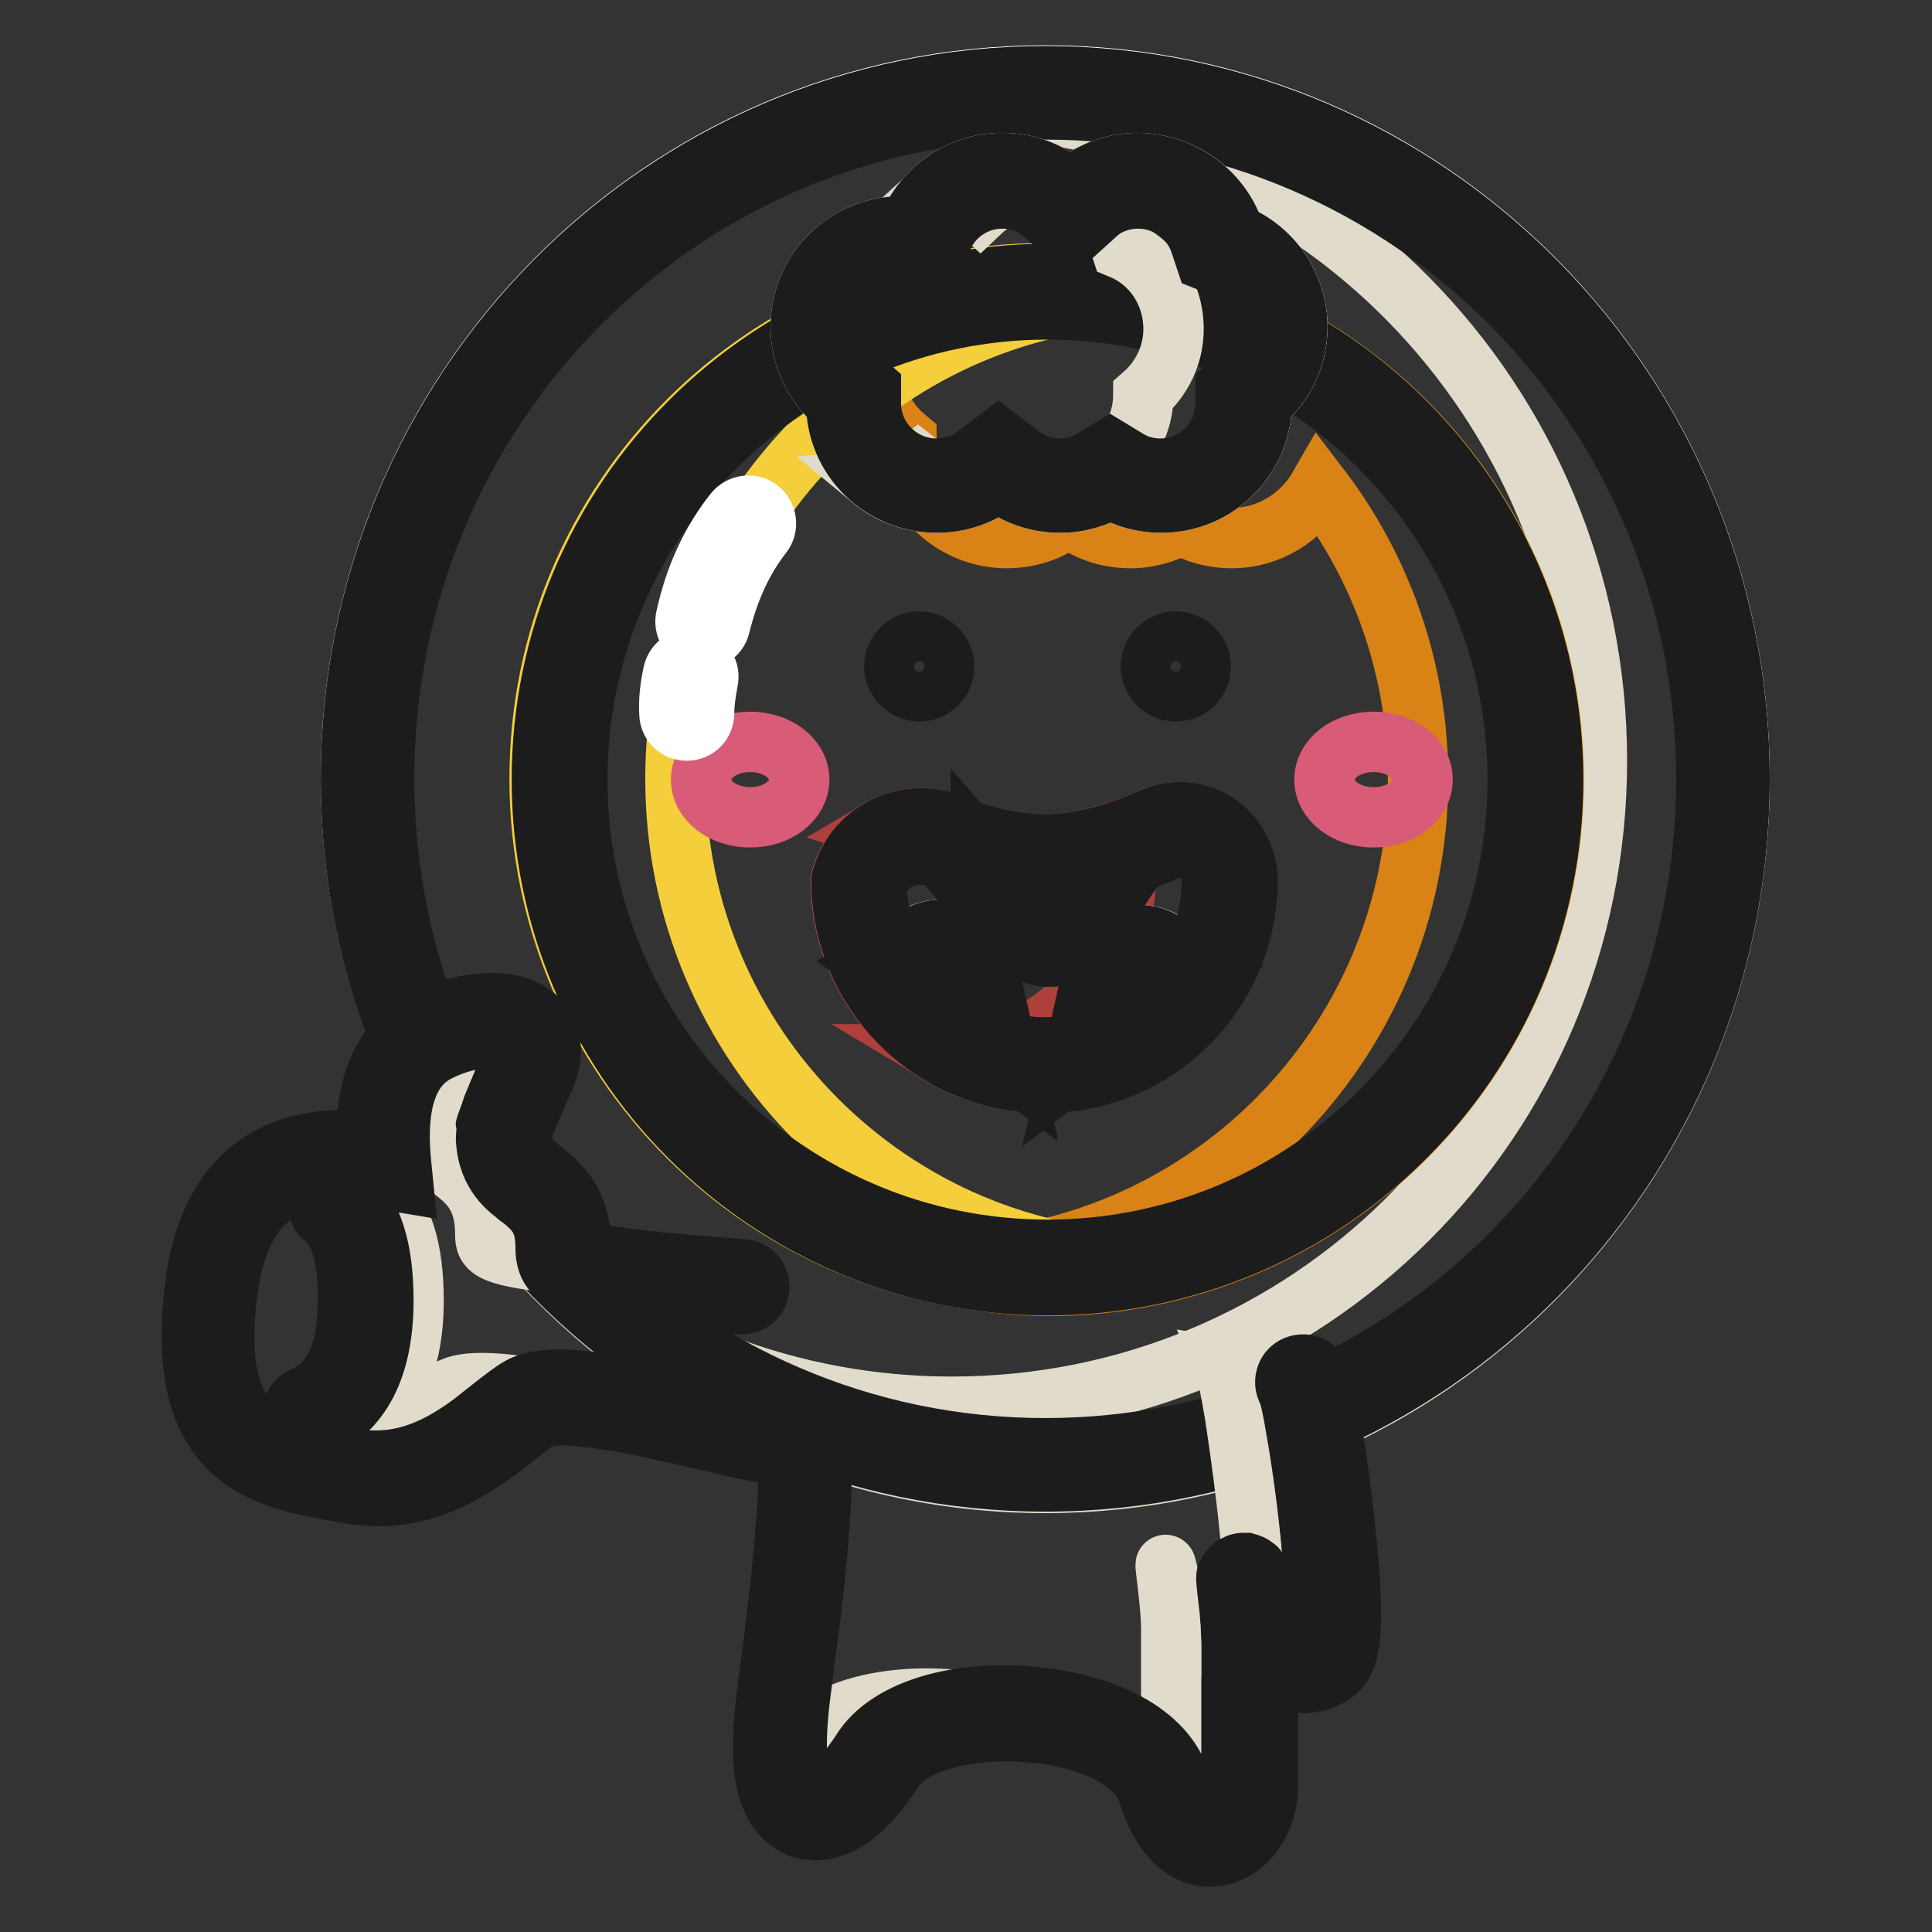 <?xml version="1.0" encoding="utf-8"?>
<!-- Svg Vector Icons : http://www.onlinewebfonts.com/icon -->
<!DOCTYPE svg PUBLIC "-//W3C//DTD SVG 1.1//EN" "http://www.w3.org/Graphics/SVG/1.1/DTD/svg11.dtd">
<svg version="1.1" xmlns="http://www.w3.org/2000/svg" xmlns:xlink="http://www.w3.org/1999/xlink" x="0px" y="0px" viewBox="0 0 256 256" enable-background="new 0 0 256 256" xml:space="preserve">
<rect x="0" y="0" width="256" height="256" fill="#333333" stroke="none"/>
<g> <path stroke-width="8" fill-opacity="0" stroke="#ffffff"  d="M46.5,103.1c0,51.4,41.2,93.1,92,93.1c50.8,0,92-41.7,92-93.1S189.3,10,138.5,10 C87.7,10,46.5,51.7,46.5,103.1z"/> <path stroke-width="8" fill-opacity="0" stroke="#e1dbcb"  d="M70.2,165.7c15,12.9,34.6,20.7,55.9,20.7c47.2,0,85.5-37.8,85.5-85.6c0-47.8-38.3-86.6-85.5-86.6 c-8.2,0-16.2,1.2-23.8,3.4c11.1-4.8,23.3-7.5,36.2-7.5c50.8,0,92,41.7,92,93.2c0,51.4-41.2,93.2-92,93.2 C111.4,196.5,87,184.6,70.2,165.7z"/> <path stroke-width="8" fill-opacity="0" stroke="#f5ab1c"  d="M71.9,103.3c0,37,30,67,67,67c37,0,67-30,67-67c0-37-30-67-67-67C101.9,36.3,71.9,66.3,71.9,103.3z"/> <path stroke-width="8" fill-opacity="0" stroke="#d98215"  d="M118.2,167c1.9,0.2,3.8,0.2,5.7,0.2c35.3,0,64-28.7,64-64c0-14.6-4.9-28-13.1-38.7c-2.3,4-6.6,6.8-11.6,6.8 c-2.4,0-4.7-0.6-6.7-1.8c-2,1.1-4.2,1.8-6.7,1.8c-3.1,0-5.9-1-8.2-2.8c-2.3,1.8-5.1,2.8-8.2,2.8c-7.3,0-13.3-5.9-13.3-13.2 c-2.9-2.4-4.7-6.1-4.7-10.1c0-3.2,1.1-6.1,3-8.4c-0.1,0-0.2,0-0.3,0c6.5-2.1,13.5-3.2,20.7-3.2c37,0,67,30,67,67c0,37-30,67-67,67 C131.6,170.3,124.7,169.1,118.2,167z"/> <path stroke-width="8" fill-opacity="0" stroke="#f4ce3b"  d="M159.2,167c-1.9,0.2-3.8,0.2-5.7,0.2c-35.3,0-64-28.7-64-64c0-35.3,28.7-64,64-64c1.9,0,3.8,0.1,5.7,0.2 c-6.5-2.1-13.5-3.2-20.7-3.2c-37,0-67,30-67,67c0,37,30,67,67,67C145.7,170.3,152.7,169.1,159.2,167z"/> <path stroke-width="8" fill-opacity="0" stroke="#1d1c1d"  d="M121.8,91.6c-1.8,0-3.3-1.5-3.3-3.3s1.5-3.3,3.3-3.3c1.8,0,3.3,1.5,3.3,3.3S123.7,91.6,121.8,91.6z  M155.8,91.6c-1.8,0-3.3-1.5-3.3-3.3s1.5-3.3,3.3-3.3c1.8,0,3.3,1.5,3.3,3.3S157.7,91.6,155.8,91.6z"/> <path stroke-width="8" fill-opacity="0" stroke="#d85b78"  d="M92.9,103.3c0,2.8,2.9,5,6.5,5s6.5-2.2,6.5-5c0-2.8-2.9-5-6.5-5S92.9,100.5,92.9,103.3z"/> <path stroke-width="8" fill-opacity="0" stroke="#d85b78"  d="M175.5,103.3c0,2.8,2.9,5,6.5,5s6.5-2.2,6.5-5c0-2.8-2.9-5-6.5-5S175.5,100.5,175.5,103.3z"/> <path stroke-width="8" fill-opacity="0" stroke="#cf504d"  d="M126,109.2c4.5,1.8,8.6,2.7,12.3,2.7c4.3,0,9.1-1.2,14.3-3.5c4.5-2,9.8,0,11.8,4.6c0.5,1.1,0.8,2.4,0.8,3.6 c0,14.8-12,26.9-26.9,26.9c-14.8,0-26.9-12-26.9-26.9c1.5-5.8,7.4-9.3,13.3-7.8C125.2,108.9,125.6,109.1,126,109.2z"/> <path stroke-width="8" fill-opacity="0" stroke="#af3f3b"  d="M130.7,110.8c-1.9,0.4-3.8,0.6-5.5,0.6c-2.7,0-5.5-0.5-8.6-1.5c2.4-1.4,5.3-1.9,8.2-1.1 c0.4,0.1,0.9,0.2,1.3,0.4C127.6,109.9,129.2,110.4,130.7,110.8z M147.3,110.4c1.7-0.5,3.5-1.2,5.4-2c4.5-2,9.8,0,11.8,4.6 c0.5,1.1,0.8,2.4,0.8,3.6c0,14.8-12,26.9-26.9,26.9c-5.1,0-9.8-1.4-13.8-3.8h0.6c13.3,0,24-10.7,24-24c0-1.1-0.2-2.2-0.7-3.2 C148.2,111.7,147.7,111,147.3,110.4L147.3,110.4z"/> <path stroke-width="8" fill-opacity="0" stroke="#ffffff"  d="M115.5,127.6l5.9-3.5c3-1.8,6.9-0.8,8.7,2.2c0.3,0.6,0.6,1.2,0.7,1.8l3,13.2 M160.2,128.3l-5.9-3.5 c-3-1.8-6.9-0.8-8.7,2.2c-0.3,0.6-0.6,1.2-0.7,1.8l-3,13.2 M123.8,112.6l10.2,11.9c2.3,2.6,6.3,2.9,8.9,0.7 c0.4-0.4,0.8-0.8,1.1-1.3l7.6-11.3"/> <path stroke-width="8" fill-opacity="0" stroke="#1d1c1d"  d="M130,112.6l7.6,8.8c0.6,0.7,1.7,0.8,2.4,0.2c0.1-0.1,0.2-0.2,0.3-0.3l5.9-8.7h5.6l-7.6,11.3 c-0.3,0.5-0.7,0.9-1.1,1.3c-2.6,2.3-6.6,2-8.9-0.7l-10.3-11.8H130z"/> <path stroke-width="8" fill-opacity="0" stroke="#1d1c1d"  d="M123.8,112.6l10.2,11.9c2.3,2.6,6.3,2.9,8.9,0.7c0.4-0.4,0.8-0.8,1.1-1.3l7.6-11.3h-5.6l-5.9,8.7 c-0.1,0.1-0.2,0.2-0.3,0.3c-0.7,0.6-1.7,0.5-2.4-0.2l-7.6-8.8H123.8z"/> <path stroke-width="8" fill-opacity="0" stroke="#1d1c1d"  d="M130,112.6l7.6,8.8c0.6,0.7,1.7,0.8,2.4,0.2c0.1-0.1,0.2-0.2,0.3-0.3l5.9-8.7h5.6l-7.6,11.3 c-0.3,0.5-0.7,0.9-1.1,1.3c-2.6,2.3-6.6,2-8.9-0.7l-10.3-11.8H130z M123.8,112.6l10.2,11.9c2.3,2.6,6.3,2.9,8.9,0.7 c0.4-0.4,0.8-0.8,1.1-1.3l7.6-11.3h-5.6l-5.9,8.7c-0.1,0.1-0.2,0.2-0.3,0.3c-0.7,0.6-1.7,0.5-2.4-0.2l-7.6-8.8H123.8z M119.5,130.6 l4.2-2.5c0.8-0.5,1.8-0.2,2.3,0.6c0.1,0.1,0.2,0.3,0.2,0.5l1.8,7.8l5.8,4.4l-3-13.2c-0.1-0.6-0.4-1.3-0.7-1.8c-1.8-3-5.7-4-8.7-2.2 l-5.9,3.5L119.5,130.6z M123.8,128.1c0.8-0.5,1.8-0.2,2.3,0.6c0.1,0.1,0.2,0.3,0.2,0.5l1.8,7.8l5.8,4.3l-3-13.2 c-0.1-0.6-0.4-1.3-0.7-1.8c-1.8-3-5.7-4-8.7-2.2l-5.9,3.5l4,3L123.8,128.1z M156.1,131.3l-4.2-2.5c-0.8-0.5-1.8-0.2-2.3,0.6 c-0.1,0.1-0.2,0.3-0.2,0.5l-1.8,7.8l-5.8,4.4l3-13.2c0.1-0.6,0.4-1.3,0.7-1.8c1.8-3,5.7-4,8.7-2.2l5.9,3.5L156.1,131.3z  M151.9,128.8c-0.8-0.5-1.8-0.2-2.3,0.6c-0.1,0.1-0.2,0.3-0.2,0.5l-1.8,7.8l-5.8,4.3l3-13.2c0.1-0.6,0.4-1.3,0.7-1.8 c1.8-3,5.7-4,8.7-2.2l5.9,3.5l-4,3L151.9,128.8z"/> <path stroke-width="8" fill-opacity="0" stroke="#1d1c1d"  d="M130,112.6l7.6,8.8c0.6,0.7,1.7,0.8,2.4,0.2c0.1-0.1,0.2-0.2,0.3-0.3l5.9-8.7h5.6l-7.6,11.3 c-0.3,0.5-0.7,0.9-1.1,1.3c-2.6,2.3-6.6,2-8.9-0.7l-10.3-11.8H130z M123.8,112.6l10.2,11.9c2.3,2.6,6.3,2.9,8.9,0.7 c0.4-0.4,0.8-0.8,1.1-1.3l7.6-11.3h-5.6l-5.9,8.7c-0.1,0.1-0.2,0.2-0.3,0.3c-0.7,0.6-1.7,0.5-2.4-0.2l-7.6-8.8H123.8z"/> <path stroke-width="8" fill-opacity="0" stroke="#1d1c1d"  d="M138.4,138.8c12.3,0,22.2-9.9,22.2-22.2c0-0.6-0.1-1.2-0.4-1.7c-1-2.2-3.5-3.1-5.7-2.2 c-5.8,2.6-11.2,3.9-16.2,3.9c-4.4,0-9.1-1-14.1-3c-0.2-0.1-0.5-0.2-0.7-0.2c-3.1-0.8-6.3,0.9-7.4,3.9 C116.5,129.2,126.3,138.8,138.4,138.8z M138.4,111.9c4.3,0,9.1-1.2,14.3-3.5c4.5-2,9.8,0,11.8,4.6c0.5,1.1,0.8,2.4,0.8,3.6 c0,14.8-12,26.9-26.9,26.9c-14.8,0-26.9-12-26.9-26.9c1.5-5.8,7.4-9.3,13.3-7.8c0.4,0.1,0.9,0.2,1.3,0.4 C130.5,111,134.6,111.9,138.4,111.9z"/> <path stroke-width="8" fill-opacity="0" stroke="#1d1c1d"  d="M138.5,191.9c48.4,0,87.6-39.7,87.6-88.7c0-49-39.2-88.7-87.6-88.7c-48.4,0-87.6,39.7-87.6,88.7 C50.9,152.1,90.1,191.9,138.5,191.9z M138.5,196.3c-50.8,0-92-41.7-92-93.1c0-51.4,41.2-93.1,92-93.1c50.8,0,92,41.7,92,93.1 C230.5,154.6,189.3,196.3,138.5,196.3z"/> <path stroke-width="8" fill-opacity="0" stroke="#1d1c1d"  d="M138.8,165.6c34.4,0,62.3-27.9,62.3-62.3c0-34.4-27.9-62.3-62.3-62.3c-34.4,0-62.3,27.9-62.3,62.3 C76.5,137.7,104.4,165.6,138.8,165.6z M138.8,170.3c-37,0-67-30-67-67c0-37,30-67,67-67c37,0,67,30,67,67 C205.8,140.3,175.8,170.3,138.8,170.3z"/> <path stroke-width="8" fill-opacity="0" stroke="#ffffff"  d="M172.8,183.2c0.4,0.9,0.9,3,1.4,6.2c0.8,4.8,4.3,27.9,1.5,30.3c-2.8,2.4-8.3,1-10-7.1c-1.7-8,0,0.7,0,5.4 v18.8c0,6.5-7.9,11.5-11.4,0c-3.5-11.5-31.9-13.2-38-3.5c-6.1,9.6-12.3,8.4-12.9,0c-0.6-8,2.1-15.9,3.2-35c0.1-1.2,1.2-7.1-6.1-8.4 c-7.3-1.2-25.7-6.8-30.4-3.9c-4.1,2.5-11.7,11.6-23.4,9.6c-11.7-2-21.1-3.9-18.7-24.5c1.6-13.8,9.3-19.5,23-17.3 c-0.8-8.7,1.3-14.2,6.3-16.7c7.4-3.7,15.7-2.2,12.8,4.7c-2.9,6.9-4,8.4-2.5,12c1.6,3.6,7.2,3.6,7.2,11.6c0,2.6,0.7,3.3,23.6,5.1"/> <path stroke-width="8" fill-opacity="0" stroke="#e1dbcb"  d="M166.1,213.8c0.4-7.4-1.9-22.6-2.5-26.5c-0.5-3-0.9-5-1.3-6l10.6,1.8c0.4,0.9,0.9,3,1.4,6.2 c0.8,4.8,4.3,27.9,1.5,30.3C173.1,221.9,168.1,220.8,166.1,213.8z M165.7,216.4c0,0.6,0.1,1.1,0.1,1.6v18.8 c0,6.4-7.5,11.2-11.1,0.7c0.3-0.8,0.5-1.8,0.5-2.7V216c0-4.7-1.7-13.4,0-5.4c1.7,8,7.2,9.5,10,7.1 C165.4,217.4,165.6,217,165.7,216.4L165.7,216.4z M134.8,227.1c-7.8-0.3-15.6,1.7-18.4,6.3c-5.9,9.3-11.8,8.5-12.8,0.9 c0.7-0.8,1.4-1.8,2.1-2.9C110,224.7,124.9,223.4,134.8,227.1z M79.2,185.6c-4-0.5-7.3-0.5-9,0.5c-4.1,2.5-11.7,11.6-23.4,9.6 c-2.9-0.5-5.7-1-8.1-1.7c10.3,0.4,17-7.5,20.8-9.9C62.6,182.2,71.4,183.9,79.2,185.6z M60,136.2c6.6-2.2,12.8-0.4,10.2,5.7 c-2.9,6.9-4,8.4-2.5,12c1.6,3.6,7.2,3.6,7.2,11.6c0,0.9,0.1,1.5,1,2.1c-11.2-1.1-11.6-2-11.6-4.1c0-7.9-5.6-7.9-7.2-11.6 c-1.6-3.6-0.4-5.1,2.5-12C60.2,138.4,60.3,137.2,60,136.2z M47,161.4c-1-0.8-1.1-2.3-0.3-3.3c0.8-1,2.3-1.1,3.3-0.3 c3.3,2.8,4.8,7.6,4.8,14.5c0,9.2-3.2,14.7-8.7,17.1c-1.2,0.5-2.6,0-3.1-1.2c-0.5-1.2,0-2.6,1.2-3.1c3.8-1.7,5.9-5.4,5.9-12.9 C50.2,166.7,49.1,163.1,47,161.4L47,161.4z"/> <path stroke-width="8" fill-opacity="0" stroke="#1d1c1d"  d="M43,161.4c-1-0.8-1.1-2.3-0.3-3.3c0.8-1,2.3-1.1,3.3-0.3c3.3,2.8,4.8,7.6,4.8,14.5c0,9.2-3.2,14.7-8.7,17.1 c-1.2,0.5-2.6,0-3.1-1.2c-0.5-1.2,0-2.6,1.2-3.1c3.8-1.7,5.9-5.4,5.9-12.9C46.2,166.7,45.1,163.1,43,161.4L43,161.4z"/> <path stroke-width="8" fill-opacity="0" stroke="#1d1c1d"  d="M174.2,217.4c0.1-0.7,0.2-1.7,0.2-2.9c0-2.3-0.1-5.3-0.5-8.9c-0.5-5.3-1.3-11.4-2.1-15.9 c-0.5-3-0.9-5-1.3-5.6c-0.5-1.2,0-2.6,1.2-3.1c1.2-0.5,2.6,0,3.1,1.2c0.5,1.2,1,3.4,1.6,6.8c0.8,4.6,1.6,10.8,2.1,16.2 c0.4,3.7,0.5,6.9,0.5,9.4c-0.1,3.5-0.5,5.6-1.9,6.8c-2.2,1.9-5.3,2.1-8,0.6c-0.4-0.2-0.8-0.5-1.1-0.7v15.5c0,4.2-2.6,8.1-6.1,9 c-4.2,1.1-7.9-2.1-9.8-8.3c-1.3-4.2-7.7-7.4-16-8c-8.2-0.6-15.5,1.5-17.8,5.1c-3.3,5.2-7,8.1-10.6,7.9c-3.8-0.2-6.2-3.8-6.5-8.9 c-0.2-2.9,0-5.5,0.4-9.1c0.2-1.6,1.2-8.8,1.4-10.8c0.6-5.1,1.1-9.9,1.4-15.4c0-0.4,0-0.4,0-0.5c0.1-1.2,0.1-2-0.2-2.8 c-0.5-1.3-1.6-2.2-4-2.7c-1.2-0.2-2.6-0.5-4.6-1c-0.7-0.2-4.5-1-5.7-1.3c-1.5-0.3-2.8-0.6-4-0.9c-7.8-1.6-13-2-14.5-1.1 c-0.8,0.5-4.9,3.8-5.9,4.5c-6.2,4.5-12.1,6.6-19.1,5.4c-4.1-0.7-6.3-1.1-8.5-1.8c-3-0.9-5.4-2.2-7.3-4c-4.4-4.2-6-10.9-4.8-21.2 c1.6-14.1,9.5-20.9,22.8-19.7c-0.2-8,2.4-13.4,7.7-16.1c4.1-2,8.7-2.7,11.9-1.8c4.2,1.2,5.9,4.9,4,9.4c-0.1,0.1-2,4.7-2.4,5.6 c-0.5,1.3-0.7,2-0.6,2.7c0,0.5,0.2,1.1,0.5,1.9c0.2,0.5,0.7,1,1.7,1.8c0,0,0.8,0.6,1,0.8c3.1,2.5,4.6,5.2,4.6,9.9 c0.4,0.3,0.8,0.5,1.4,0.6c2.8,0.7,8.4,1.3,20.1,2.2c1.3,0.1,2.2,1.2,2.1,2.5c-0.1,1.3-1.2,2.2-2.5,2.1c-11.9-0.9-17.7-1.5-20.8-2.3 c-3.7-0.9-5-2.4-5-5.1c0-3.1-0.8-4.6-2.9-6.3c-0.2-0.2-1-0.7-1-0.8c-1.6-1.2-2.4-2.2-3.1-3.6c-0.6-1.3-0.8-2.4-0.9-3.6 c0-1.4,0.3-2.7,0.9-4.5c0.4-1,2.4-5.7,2.4-5.7c0.8-2,0.5-2.7-1-3.1c-2.1-0.6-5.4-0.1-8.6,1.5c-3.9,1.9-5.7,6.6-5,14.4l0.3,3l-3-0.5 c-12.4-2-18.8,2.8-20.3,15.2c-1.1,9.1,0.2,14.3,3.3,17.3c2.5,2.4,5.7,3.3,13.4,4.6c5.6,0.9,10.3-0.7,15.6-4.6 c0.8-0.6,5.1-4.1,6.2-4.7c3-1.9,8.6-1.4,17.9,0.5c1.3,0.3,2.6,0.5,4.1,0.9c1.2,0.3,5,1.1,5.7,1.3c2,0.4,3.3,0.7,4.4,0.9 c4,0.7,6.6,2.7,7.6,5.7c0.5,1.5,0.6,3,0.5,4.6c0,0,0,0.4,0,0.5c-0.3,5.6-0.8,10.6-1.4,15.7c-0.3,2.1-1.2,9.2-1.4,10.8 c-0.4,3.3-0.5,5.7-0.4,8c0.2,3.3,1.2,4.8,2.2,4.8c1.5,0.1,3.9-1.8,6.4-5.7c3.4-5.4,12.4-8,22.1-7.2c10,0.8,18.1,4.8,20.1,11.3 c0.7,2.3,1.6,3.9,2.5,4.7c0.6,0.5,1.1,0.6,1.7,0.5c1.3-0.3,2.6-2.3,2.6-4.5V218c0-0.8-0.1-1.7-0.1-2.8c-0.1-0.7-0.1-1.4-0.2-2.2 c0,0-0.4-3.3-0.4-3.6c0-0.1,0-0.3,0-0.4c0-0.2,0-0.2,0.3-0.7c0.2-0.4,0.2-0.4,0.7-0.8c0.8-0.4,0.8-0.4,1.6-0.4 c0.7,0.2,0.7,0.2,1.1,0.5c0.3,0.2,0.3,0.2,0.4,0.4c0.2,0.3,0.2,0.3,0.3,0.4c0.1,0.1,0.1,0.2,0.1,0.3c0.1,0.2,0.1,0.4,0.2,0.7 c0.1,0.5,0.3,1.3,0.6,2.8c0.7,3.1,1.9,5.1,3.4,5.9c1,0.5,1.9,0.5,2.6,0C174.1,217.9,174.2,217.7,174.2,217.4L174.2,217.4z"/> <path stroke-width="8" fill-opacity="0" stroke="#ffffff"  d="M163.6,31c4.9,2,8.3,6.8,8.3,12.3c0,4.1-1.8,7.7-4.7,10.1c-0.1,7.3-6,13.2-13.3,13.2 c-2.4,0-4.7-0.6-6.7-1.8c-2,1.1-4.2,1.8-6.7,1.8c-3.1,0-5.9-1-8.2-2.8c-2.3,1.8-5.1,2.8-8.2,2.8c-7.3,0-13.3-5.9-13.3-13.2 c-2.9-2.4-4.7-6.1-4.7-10.1c0-7.4,6-13.3,13.3-13.3c0.3,0,0.6,0,1,0c2-4.9,6.8-8.4,12.4-8.4c3.5,0,6.6,1.3,9,3.5 c2.4-2.2,5.5-3.5,9-3.5C156.8,21.7,161.9,25.6,163.6,31z"/> <path stroke-width="8" fill-opacity="0" stroke="#e1dbcb"  d="M148.6,33c-1.5-4.6-5.8-8-10.9-8c-3,0-5.8,1.2-7.8,3.1c-1.6-1.5-3.7-2.6-6-2.9c2.4-2.2,5.5-3.5,9-3.5 c3.5,0,6.6,1.3,9,3.5c2.4-2.2,5.5-3.5,9-3.5c6,0,11,3.9,12.7,9.3c4.9,2,8.3,6.8,8.3,12.3c0,4.1-1.8,7.7-4.7,10.1 c-0.1,7.3-6,13.2-13.3,13.2c-2.4,0-4.7-0.6-6.7-1.8c-2,1.1-4.2,1.8-6.7,1.8c-3.1,0-5.9-1-8.2-2.8c-2.3,1.8-5.1,2.8-8.2,2.8 c-3.2,0-6.2-1.1-8.5-3c2.2-0.2,4.3-1,6-2.3c1.9,1.5,4.4,2.4,7,2.4c2.1,0,4-0.5,5.7-1.5c1.7,0.9,3.6,1.5,5.7,1.5 c6.3,0,11.5-5.1,11.5-11.4c2.4-2.1,4-5.2,4-8.7C155.5,38.8,152.7,34.7,148.6,33z"/> <path stroke-width="8" fill-opacity="0" stroke="#1d1c1d"  d="M161.8,35.3l-2-0.8l-0.7-2.1c-1.1-3.6-4.5-6.1-8.3-6.1c-2.2,0-4.3,0.8-5.8,2.3l-3.2,2.9l-3.2-2.9 c-1.6-1.5-3.6-2.3-5.8-2.3c-3.6,0-6.7,2.2-8,5.4l-1.3,3.2l-3.4-0.2c-0.2,0-0.4,0-0.6,0c-4.8,0-8.7,3.9-8.7,8.7c0,2.6,1.1,4.9,3,6.6 l1.6,1.4l0,2.1c0,4.7,3.9,8.6,8.7,8.6c2,0,3.8-0.6,5.3-1.8l2.9-2.2l2.9,2.2c1.5,1.2,3.4,1.8,5.3,1.8c1.5,0,3-0.4,4.3-1.2l2.3-1.4 l2.3,1.4c1.3,0.8,2.8,1.2,4.3,1.2c4.8,0,8.6-3.8,8.7-8.6l0-2.1l1.6-1.4c1.9-1.6,3-4,3-6.6C167.2,39.8,165,36.6,161.8,35.3z  M163.6,31c4.9,2,8.3,6.8,8.3,12.3c0,4.1-1.8,7.7-4.7,10.1c-0.1,7.3-6,13.2-13.3,13.2c-2.4,0-4.7-0.6-6.7-1.8 c-2,1.1-4.2,1.8-6.7,1.8c-3.1,0-5.9-1-8.2-2.8c-2.3,1.8-5.1,2.8-8.2,2.8c-7.3,0-13.3-5.9-13.3-13.2c-2.9-2.4-4.7-6.1-4.7-10.1 c0-7.4,6-13.3,13.3-13.3c0.3,0,0.6,0,1,0c2-4.9,6.8-8.4,12.4-8.4c3.5,0,6.6,1.3,9,3.5c2.4-2.2,5.5-3.5,9-3.5 C156.8,21.7,161.9,25.6,163.6,31z M138.4,138.8c12.3,0,22.2-9.9,22.2-22.2c0-0.6-0.1-1.2-0.4-1.7c-1-2.2-3.5-3.1-5.7-2.2 c-5.8,2.6-11.2,3.9-16.2,3.9c-4.4,0-9.1-1-14.1-3c-0.2-0.1-0.5-0.2-0.7-0.2c-3.1-0.8-6.3,0.9-7.4,3.9 C116.5,129.2,126.3,138.8,138.4,138.8z M138.4,111.9c4.3,0,9.1-1.2,14.3-3.5c4.5-2,9.8,0,11.8,4.6c0.5,1.1,0.8,2.4,0.8,3.6 c0,14.8-12,26.9-26.9,26.9c-14.8,0-26.9-12-26.9-26.9c1.5-5.8,7.4-9.3,13.3-7.8c0.4,0.1,0.9,0.2,1.3,0.4 C130.5,111,134.6,111.9,138.4,111.9z"/> <path stroke-width="8" fill-opacity="0" stroke="#ffffff"  d="M97.3,67.9c0.8-1,2.3-1.2,3.3-0.4c1,0.8,1.2,2.3,0.4,3.3c-2.5,3.2-4.4,7.2-5.6,12.1c-0.3,1.3-1.6,2-2.8,1.7 c-1.3-0.3-2-1.6-1.7-2.8C92.1,76.3,94.3,71.7,97.3,67.9z M89.2,89.2c0.3-1.3,1.5-2.1,2.8-1.8c1.3,0.3,2.1,1.5,1.8,2.8 c-0.3,1.6-0.5,3-0.5,4.3c0,1.3-1,2.3-2.3,2.3c-1.3,0-2.3-1-2.3-2.3C88.6,92.8,88.8,91.1,89.2,89.2z"/></g>
</svg>